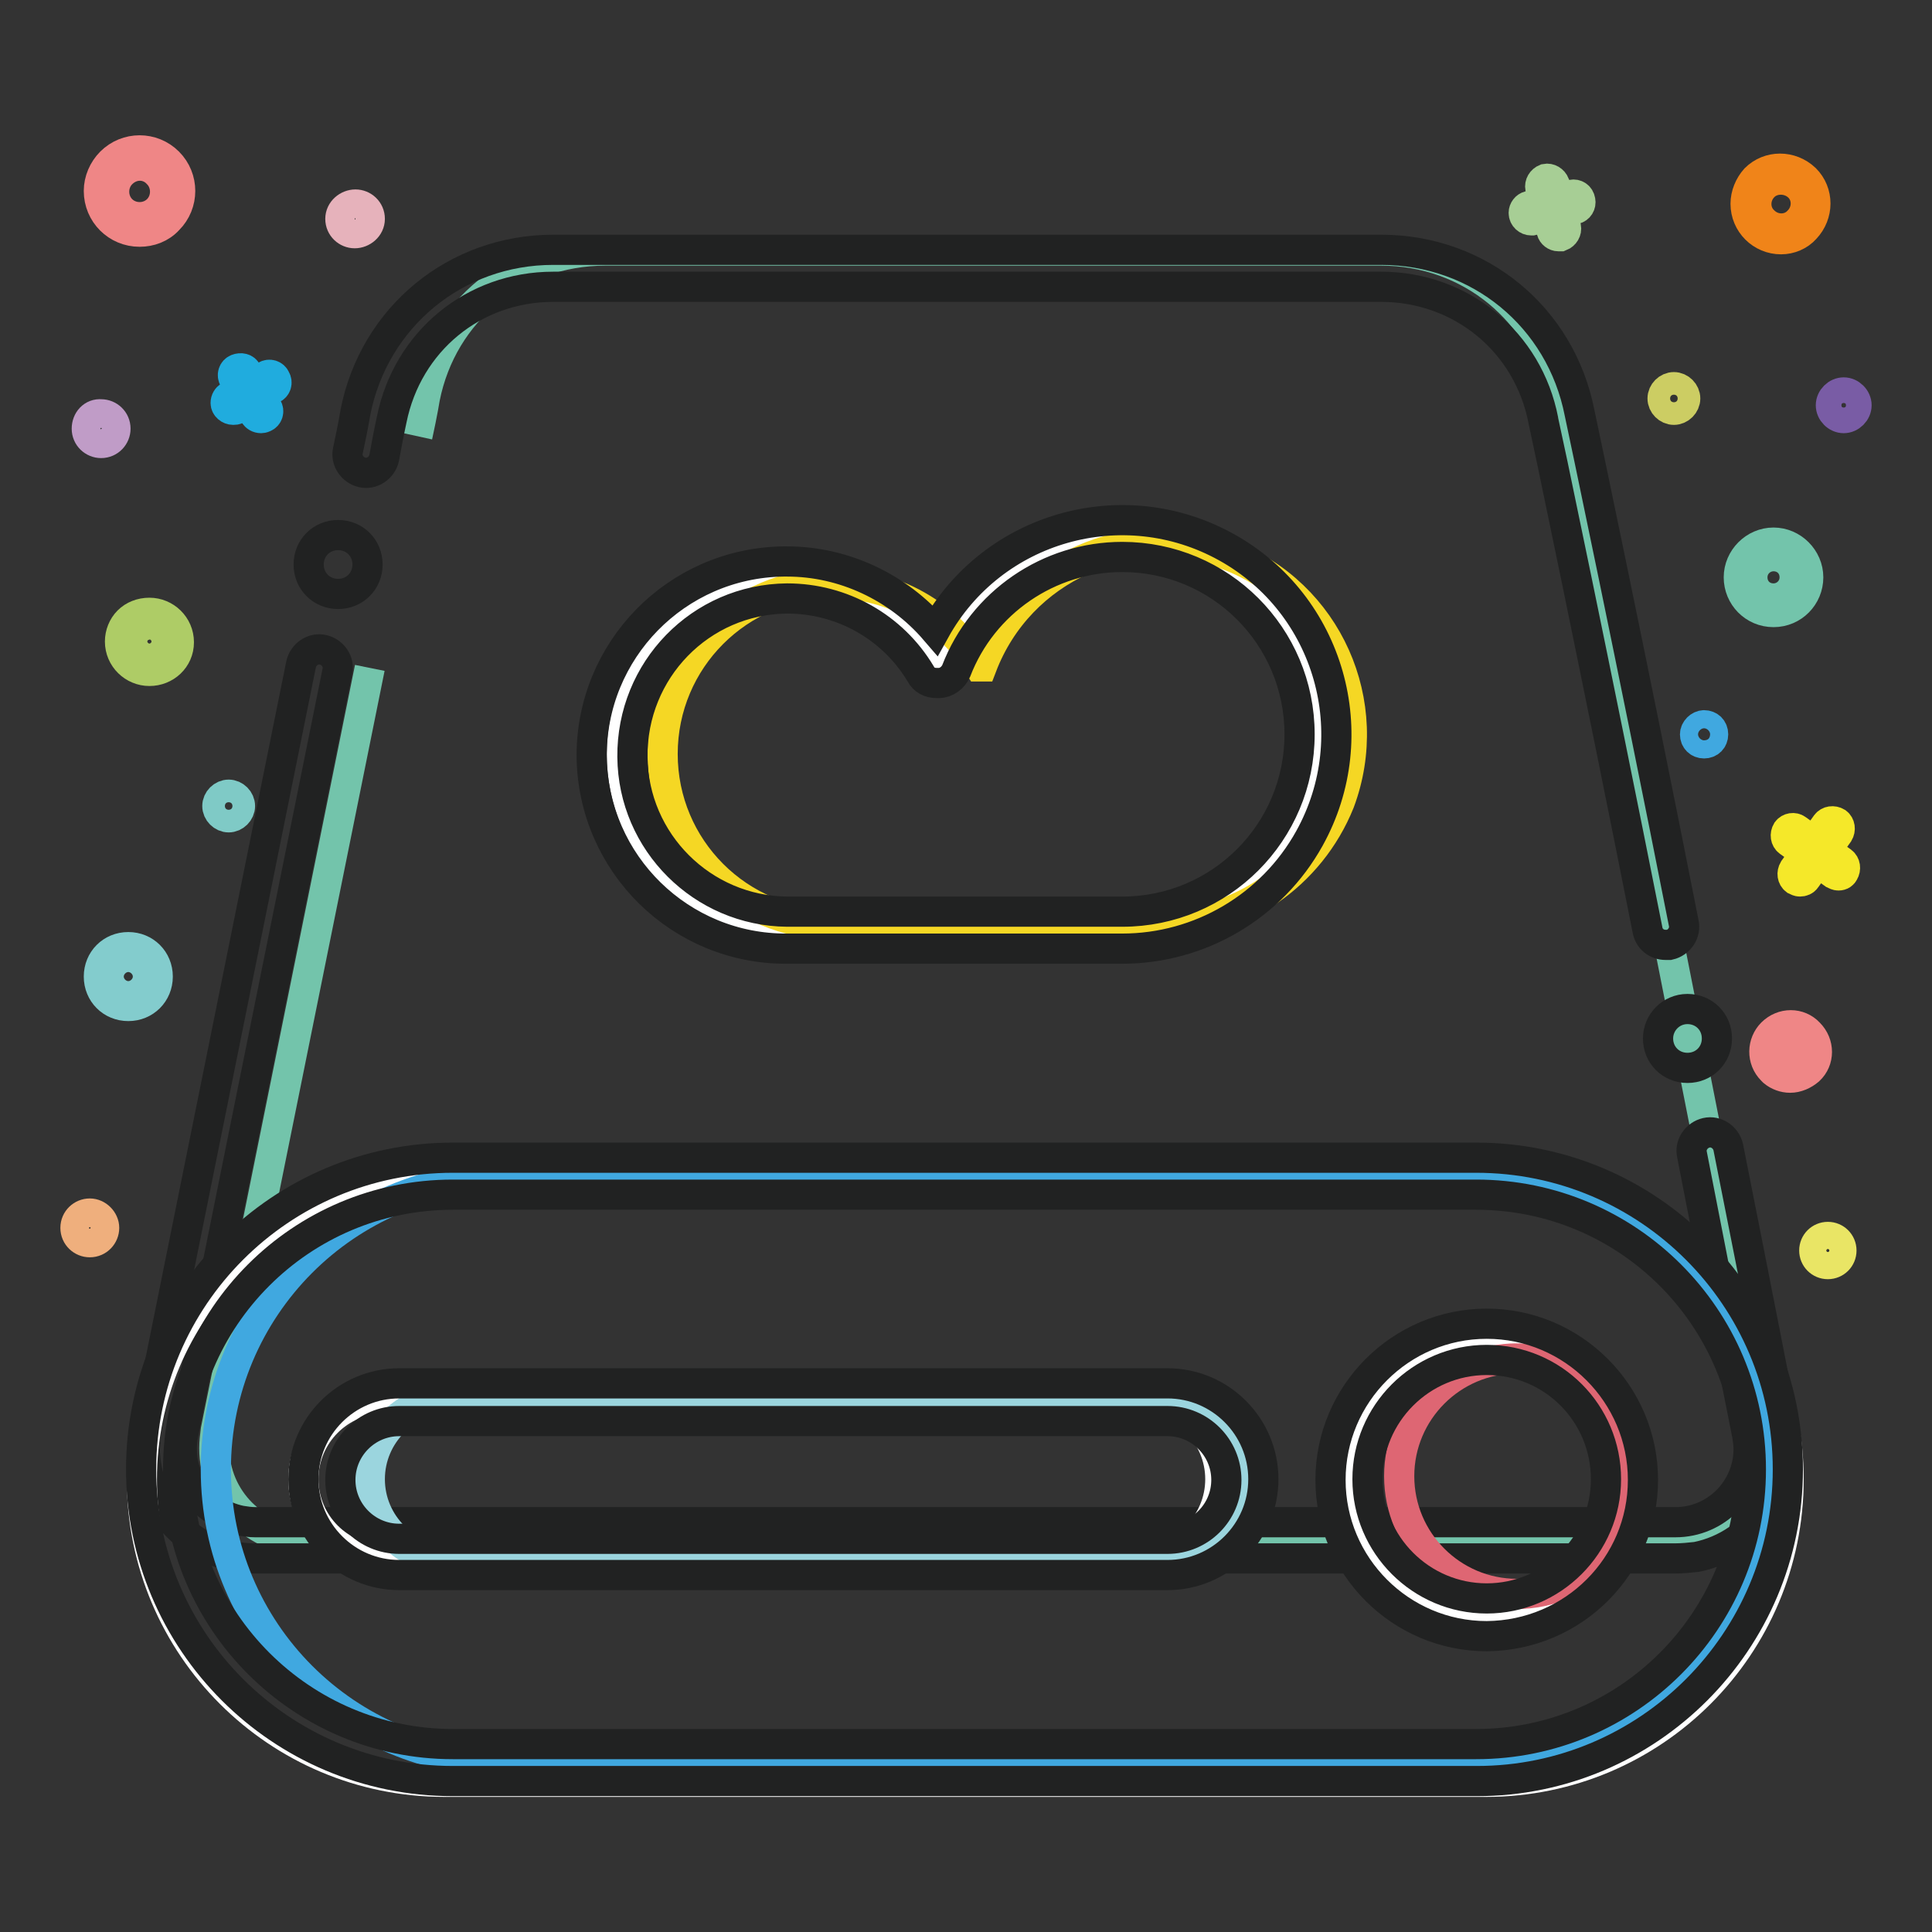 <?xml version="1.0" encoding="utf-8"?>
<!-- Svg Vector Icons : http://www.onlinewebfonts.com/icon -->
<!DOCTYPE svg PUBLIC "-//W3C//DTD SVG 1.1//EN" "http://www.w3.org/Graphics/SVG/1.1/DTD/svg11.dtd">
<svg version="1.1" xmlns="http://www.w3.org/2000/svg" xmlns:xlink="http://www.w3.org/1999/xlink" x="0px" y="0px" viewBox="0 0 256 256" enable-background="new 0 0 256 256" xml:space="preserve">
<rect x="0" y="0" width="256" height="256" fill="#333333" stroke="none"/>
<g> <path stroke-width="4" fill-opacity="0" stroke="#20acde"  d="M34.6,55.4c-0.4,0-0.7-0.2-0.9-0.5l-2.7-4.7c-0.3-0.5-0.1-1.1,0.4-1.3c0.5-0.2,1.1-0.1,1.3,0.4l2.7,4.7 c0.3,0.5,0.1,1.1-0.4,1.3C35,55.3,34.8,55.4,34.6,55.4z"/> <path stroke-width="4" fill-opacity="0" stroke="#20acde"  d="M30.9,54.3c-0.5,0-1-0.4-1-0.9c0-0.4,0.2-0.7,0.5-0.9l4.8-2.7c0.5-0.3,1.1-0.1,1.3,0.4 c0.3,0.5,0.1,1.1-0.4,1.3l-4.7,2.7C31.2,54.3,31.1,54.3,30.9,54.3z"/> <path stroke-width="4" fill-opacity="0" stroke="#a7ce95"  d="M206.5,31.3c-0.4,0-0.8-0.3-0.9-0.7l-1.5-5.7c-0.1-0.5,0.2-1,0.7-1.2c0.5-0.1,1,0.2,1.2,0.7l1.5,5.7 c0.1,0.5-0.2,1-0.7,1.2C206.6,31.3,206.6,31.3,206.5,31.3z"/> <path stroke-width="4" fill-opacity="0" stroke="#a7ce95"  d="M202.9,29.2c-0.5,0-1-0.4-1-1c0-0.4,0.3-0.8,0.7-0.9l5.7-1.5c0.5-0.1,1,0.2,1.1,0.8c0.1,0.5-0.2,1-0.7,1.1 l-5.7,1.5C203,29.2,202.9,29.2,202.9,29.2z"/> <path stroke-width="4" fill-opacity="0" stroke="#f5e829"  d="M243.6,116c-0.2,0-0.4-0.1-0.6-0.2l-6-4.3c-0.4-0.3-0.5-0.9-0.2-1.4c0.3-0.4,0.9-0.5,1.3-0.2l6,4.3 c0.4,0.3,0.5,0.9,0.2,1.4C244.2,115.8,244,116,243.6,116L243.6,116z"/> <path stroke-width="4" fill-opacity="0" stroke="#f5e829"  d="M238.5,116.8c-0.2,0-0.4-0.1-0.6-0.2c-0.4-0.3-0.5-0.9-0.2-1.4l4.3-6c0.3-0.4,0.9-0.5,1.4-0.2 c0.4,0.3,0.5,0.9,0.2,1.4l-4.3,6C239.1,116.7,238.8,116.8,238.5,116.8z"/> <path stroke-width="4" fill-opacity="0" stroke="#83cccd"  d="M17,133.3c-2.2,0-3.9-1.7-3.9-3.9c0-2.2,1.7-3.9,3.9-3.9s3.9,1.7,3.9,3.9C20.9,131.6,19.2,133.3,17,133.3z  M17,126.8c-1.4,0-2.6,1.2-2.6,2.6c0,1.4,1.2,2.6,2.6,2.6s2.6-1.2,2.6-2.6C19.6,128,18.4,126.8,17,126.8z"/> <path stroke-width="4" fill-opacity="0" stroke="#efaf7d"  d="M10,162.7c0,1.1,0.9,1.9,1.9,1.9c1.1,0,1.9-0.9,1.9-1.9s-0.9-1.9-1.9-1.9C10.9,160.8,10,161.6,10,162.7z"/> <path stroke-width="4" fill-opacity="0" stroke="#73c4ab"  d="M235,81.1c-2.6,0-4.6-2.1-4.6-4.6c0-2.5,2.1-4.6,4.6-4.6c2.5,0,4.6,2.1,4.6,4.6 C239.6,79,237.6,81.1,235,81.1z M235,73.7c-1.5,0-2.8,1.2-2.8,2.8s1.2,2.8,2.8,2.8c1.5,0,2.8-1.2,2.8-2.8S236.6,73.7,235,73.7z"/> <path stroke-width="4" fill-opacity="0" stroke="#cccd63"  d="M220.3,52.8c0,0.8,0.7,1.5,1.5,1.5s1.5-0.7,1.5-1.5s-0.7-1.5-1.5-1.5S220.3,52,220.3,52.8z"/> <path stroke-width="4" fill-opacity="0" stroke="#7fcac6"  d="M28.8,106.8c0,0.8,0.7,1.5,1.5,1.5c0.8,0,1.5-0.7,1.5-1.5c0-0.8-0.7-1.5-1.5-1.5 C29.5,105.3,28.8,106,28.8,106.8z"/> <path stroke-width="4" fill-opacity="0" stroke="#ef8686"  d="M18.5,30.7c-3,0-5.4-2.4-5.4-5.4c0-1.4,0.6-2.8,1.6-3.8l0,0c2.1-2.1,5.5-2.1,7.6,0c2.1,2.1,2.1,5.5,0,7.6 C21.3,30.2,19.9,30.7,18.5,30.7z M16.1,23c-1.3,1.3-1.3,3.5,0,4.8c1.3,1.3,3.5,1.3,4.8,0c1.3-1.3,1.3-3.5,0-4.8 C19.6,21.6,17.5,21.6,16.1,23z"/> <path stroke-width="4" fill-opacity="0" stroke="#aecc66"  d="M19.8,88.9c-2.1,0-3.9-1.7-3.9-3.9c0-1,0.4-2,1.1-2.7c0.7-0.7,1.7-1.1,2.8-1.1c2.1,0,3.9,1.7,3.9,3.9 S21.9,88.9,19.8,88.9L19.8,88.9z M18.2,83.4c-0.9,0.9-0.9,2.3,0,3.2c0.9,0.9,2.3,0.9,3.2,0c0.9-0.9,0.9-2.3,0-3.2 c-0.4-0.4-1-0.7-1.6-0.7C19.2,82.8,18.6,83,18.2,83.4z"/> <path stroke-width="4" fill-opacity="0" stroke="#c09cc7"  d="M11.5,56.8c0,1.1,0.9,1.9,1.9,1.9c1.1,0,1.9-0.9,1.9-1.9c0-1.1-0.9-1.9-1.9-1.9 C12.3,54.8,11.5,55.7,11.5,56.8z"/> <path stroke-width="4" fill-opacity="0" stroke="#40a8e0"  d="M224.6,97.3c0,0.7,0.5,1.2,1.2,1.2c0.7,0,1.2-0.5,1.2-1.2s-0.5-1.2-1.2-1.2 C225.2,96.1,224.6,96.7,224.6,97.3z"/> <path stroke-width="4" fill-opacity="0" stroke="#e9e565"  d="M240.4,165.7c0,1,0.8,1.8,1.8,1.8s1.8-0.8,1.8-1.8c0-1-0.8-1.8-1.8-1.8S240.4,164.7,240.4,165.7z"/> <path stroke-width="4" fill-opacity="0" stroke="#f08419"  d="M236,31.7c-2.6,0-4.7-2.1-4.7-4.7c0-1.2,0.5-2.4,1.3-3.3l0,0c1.8-1.8,4.7-1.8,6.6,0c1.8,1.8,1.8,4.7,0,6.6 C238.4,31.2,237.2,31.7,236,31.7z M233.7,24.7c-1.3,1.3-1.3,3.4,0,4.6c1.3,1.3,3.4,1.3,4.6,0c1.3-1.3,1.3-3.4,0-4.6 C237,23.5,234.9,23.5,233.7,24.7z"/> <path stroke-width="4" fill-opacity="0" stroke="#e6b2bb"  d="M45.1,29c0,1.1,0.9,1.9,1.9,1.9S49,30.1,49,29c0-1.1-0.9-1.9-1.9-1.9S45.1,27.9,45.1,29z"/> <path stroke-width="4" fill-opacity="0" stroke="#ef8686"  d="M237.2,142.8c-0.8,0-1.6-0.3-2.2-0.8h0l-0.2-0.2c-1.4-1.4-1.3-3.6,0-4.9c1.4-1.4,3.6-1.4,4.9,0 c1.4,1.4,1.4,3.6,0,4.9C239,142.4,238.1,142.8,237.2,142.8z M235.8,140.7c0.4,0.4,0.9,0.6,1.4,0.6c1.1,0,2-0.9,2-2s-0.9-2-2-2 c-0.5,0-1,0.2-1.4,0.6c-0.7,0.7-0.8,1.9-0.2,2.7L235.8,140.7L235.8,140.7z"/> <path stroke-width="4" fill-opacity="0" stroke="#795ca5"  d="M242.6,53.7c0,0.9,0.8,1.7,1.7,1.7c0.9,0,1.7-0.8,1.7-1.7s-0.8-1.7-1.7-1.7C243.4,52,242.6,52.8,242.6,53.7 L242.6,53.7z"/> <path stroke-width="4" fill-opacity="0" stroke="#73c4ab"  d="M55.3,57.8c0.7-3.2,1-5.1,1-5.1c2.3-11.5,12.1-19.5,23.9-19.5H183c11.8,0,21.6,8.1,23.9,19.6l27,136.8 c1.3,6.6-3,13-9.6,14.3c-0.8,0.1-1.6,0.2-2.4,0.2H40.6c-6.7,0-12.2-5.5-12.2-12.2c0-0.8,0.1-1.6,0.2-2.4c0,0,12.2-60.5,20.4-101"/> <path stroke-width="4" fill-opacity="0" stroke="#212222"  d="M222,206.5H33.8c-8.1,0-14.6-6.6-14.6-14.6c0-1,0.1-1.9,0.3-2.9c0,0,12.2-60.5,20.4-101 c0.3-1.3,1.6-2.2,2.9-1.9c1.3,0.3,2.2,1.6,1.9,2.9c-8.2,40.5-20.4,101-20.4,101c-1.1,5.3,2.3,10.4,7.6,11.5 c0.6,0.1,1.3,0.2,1.9,0.2H222c5.4,0,9.7-4.4,9.7-9.7c0-0.6-0.1-1.3-0.2-1.9c0,0-3.2-16-7.3-37.1c-0.3-1.3,0.6-2.6,1.9-2.9 s2.6,0.6,2.9,1.9c4.2,21.1,7.3,37.1,7.3,37.1c1.6,7.9-3.6,15.6-11.5,17.2C223.9,206.4,222.9,206.5,222,206.5z M220.7,125.2 c-1.2,0-2.2-0.8-2.4-2c-6.8-34.3-13.7-67.2-13.8-67.5v0C202.5,45.3,193.6,38,183,38H73.3C62.8,38,54,45.2,51.9,55.6 c0,0-0.4,1.8-1,5.1c-0.3,1.3-1.6,2.2-2.9,1.9c-1.3-0.3-2.2-1.6-1.9-2.9c0.7-3.2,1-5.1,1-5.1C49.6,42,60.4,33.1,73.3,33.1H183 c13,0,23.8,8.9,26.3,21.6c0.2,0.9,7.1,33.6,13.8,67.6c0.3,1.3-0.6,2.6-1.9,2.9C221,125.2,220.9,125.2,220.7,125.2L220.7,125.2z"/> <path stroke-width="4" fill-opacity="0" stroke="#212222"  d="M40.9,74.8c0,2.2,1.7,3.9,3.9,3.9s3.9-1.7,3.9-3.9c0-2.2-1.7-3.9-3.9-3.9S40.9,72.6,40.9,74.8z"/> <path stroke-width="4" fill-opacity="0" stroke="#212222"  d="M219.7,137.6c0,2.2,1.7,3.9,3.9,3.9c2.2,0,3.9-1.7,3.9-3.9c0-2.2-1.7-3.9-3.9-3.9 C221.4,133.7,219.7,135.5,219.7,137.6z"/> <path stroke-width="4" fill-opacity="0" stroke="#ffffff"  d="M58.8,155.9h138.1c22.1,0,40.1,17.9,40.1,40.1c0,22.1-17.9,40.1-40.1,40.1h-138 c-22.1,0-40.1-17.9-40.1-40.1C18.8,173.8,36.7,155.9,58.8,155.9z"/> <path stroke-width="4" fill-opacity="0" stroke="#40a8e0"  d="M67.3,155.9h128.3c21.5,0,38.8,17.4,38.8,38.8s-17.4,38.8-38.8,38.8H67.4c-21.5,0-38.8-17.4-38.8-38.8 S45.9,155.9,67.3,155.9z"/> <path stroke-width="4" fill-opacity="0" stroke="#212222"  d="M195.7,236H60c-22.8,0-41.3-18.5-41.3-41.3s18.5-41.3,41.3-41.3h135.6c22.8,0,41.3,18.5,41.3,41.3 S218.4,236,195.7,236z M60,158.3c-20.1,0-36.4,16.3-36.4,36.4S40,231.1,60,231.1h135.6c20.1,0,36.4-16.3,36.4-36.4 s-16.3-36.4-36.4-36.4H60z"/> <path stroke-width="4" fill-opacity="0" stroke="#ffffff"  d="M148.3,122.5H105c-12.5,0-22.6-10.1-22.6-22.6S92.5,77.2,105,77.2c7.9,0,15.3,4.2,19.4,11h0.3 c5-13.1,19.6-19.6,32.7-14.7c13.1,5,19.6,19.6,14.7,32.7C168.3,116,158.8,122.5,148.3,122.5z"/> <path stroke-width="4" fill-opacity="0" stroke="#f5d724"  d="M153.7,122.5h-43.3c-12.5,0-22.6-10.1-22.6-22.6s10.1-22.6,22.6-22.6c7.9,0,15.3,4.2,19.4,11h0.3 c5-13.1,19.6-19.6,32.7-14.7c13.1,5,19.6,19.6,14.7,32.7C173.6,116,164.2,122.5,153.7,122.5L153.7,122.5z"/> <path stroke-width="4" fill-opacity="0" stroke="#212222"  d="M104.3,125.7c-14.1,0.1-25.7-11.2-25.9-25.4c-0.1-14.1,11.2-25.7,25.4-25.9h0.5c7.5,0,14.7,3.4,19.6,9.1 c7.6-13.7,24.9-18.6,38.6-11c13.7,7.6,18.6,24.9,11,38.6c-5,9-14.5,14.6-24.8,14.6L104.3,125.7L104.3,125.7z M104.3,79.3 c-11.5,0.1-20.6,9.5-20.5,21c0.1,11.3,9.3,20.4,20.5,20.5h44.4c13,0,23.5-10.5,23.5-23.5s-10.5-23.5-23.5-23.5 c-9.7,0-18.5,6-22,15.1c-0.4,0.9-1.3,1.6-2.3,1.6h-0.3c-0.9,0-1.7-0.4-2.1-1.2C118.3,83.1,111.6,79.3,104.3,79.3L104.3,79.3z"/> <path stroke-width="4" fill-opacity="0" stroke="#ffffff"  d="M178.7,196.1c0,10.1,8.2,18.3,18.3,18.3s18.3-8.2,18.3-18.3s-8.2-18.3-18.3-18.3S178.7,186,178.7,196.1z"/> <path stroke-width="4" fill-opacity="0" stroke="#de6673"  d="M185.4,195.6c0,8.6,7,15.6,15.6,15.6c8.6,0,15.6-7,15.6-15.6c0-8.6-7-15.6-15.6-15.6 C192.4,180,185.4,187,185.4,195.6z"/> <path stroke-width="4" fill-opacity="0" stroke="#212222"  d="M197,216.8c-11.4,0-20.7-9.3-20.7-20.7s9.3-20.7,20.7-20.7c11.4,0,20.7,9.3,20.7,20.7 C217.7,207.5,208.5,216.7,197,216.8z M197,180.2c-8.7,0-15.8,7.1-15.8,15.8s7.1,15.8,15.8,15.8c8.7,0,15.8-7.1,15.8-15.8 C212.8,187.3,205.8,180.2,197,180.2z"/> <path stroke-width="4" fill-opacity="0" stroke="#ffffff"  d="M50.9,185.3H151c5.9,0,10.7,4.8,10.7,10.7s-4.8,10.7-10.7,10.7H50.9c-5.9,0-10.7-4.8-10.7-10.7 S45,185.3,50.9,185.3z"/> <path stroke-width="4" fill-opacity="0" stroke="#9bd5de"  d="M59.7,185.3h94.5c5.9,0,10.7,4.8,10.7,10.7s-4.8,10.7-10.7,10.7H59.7c-5.9,0-10.7-4.8-10.7-10.7 S53.8,185.3,59.7,185.3z"/> <path stroke-width="4" fill-opacity="0" stroke="#212222"  d="M154.7,208.7H52.9c-7,0-12.7-5.7-12.7-12.7s5.7-12.7,12.7-12.7h101.8c7,0,12.7,5.7,12.7,12.7 S161.7,208.7,154.7,208.7z M52.9,188.3c-4.3,0-7.8,3.5-7.8,7.8s3.5,7.8,7.8,7.8h101.8c4.3,0,7.8-3.5,7.8-7.8s-3.5-7.8-7.8-7.8H52.9 z"/></g>
</svg>